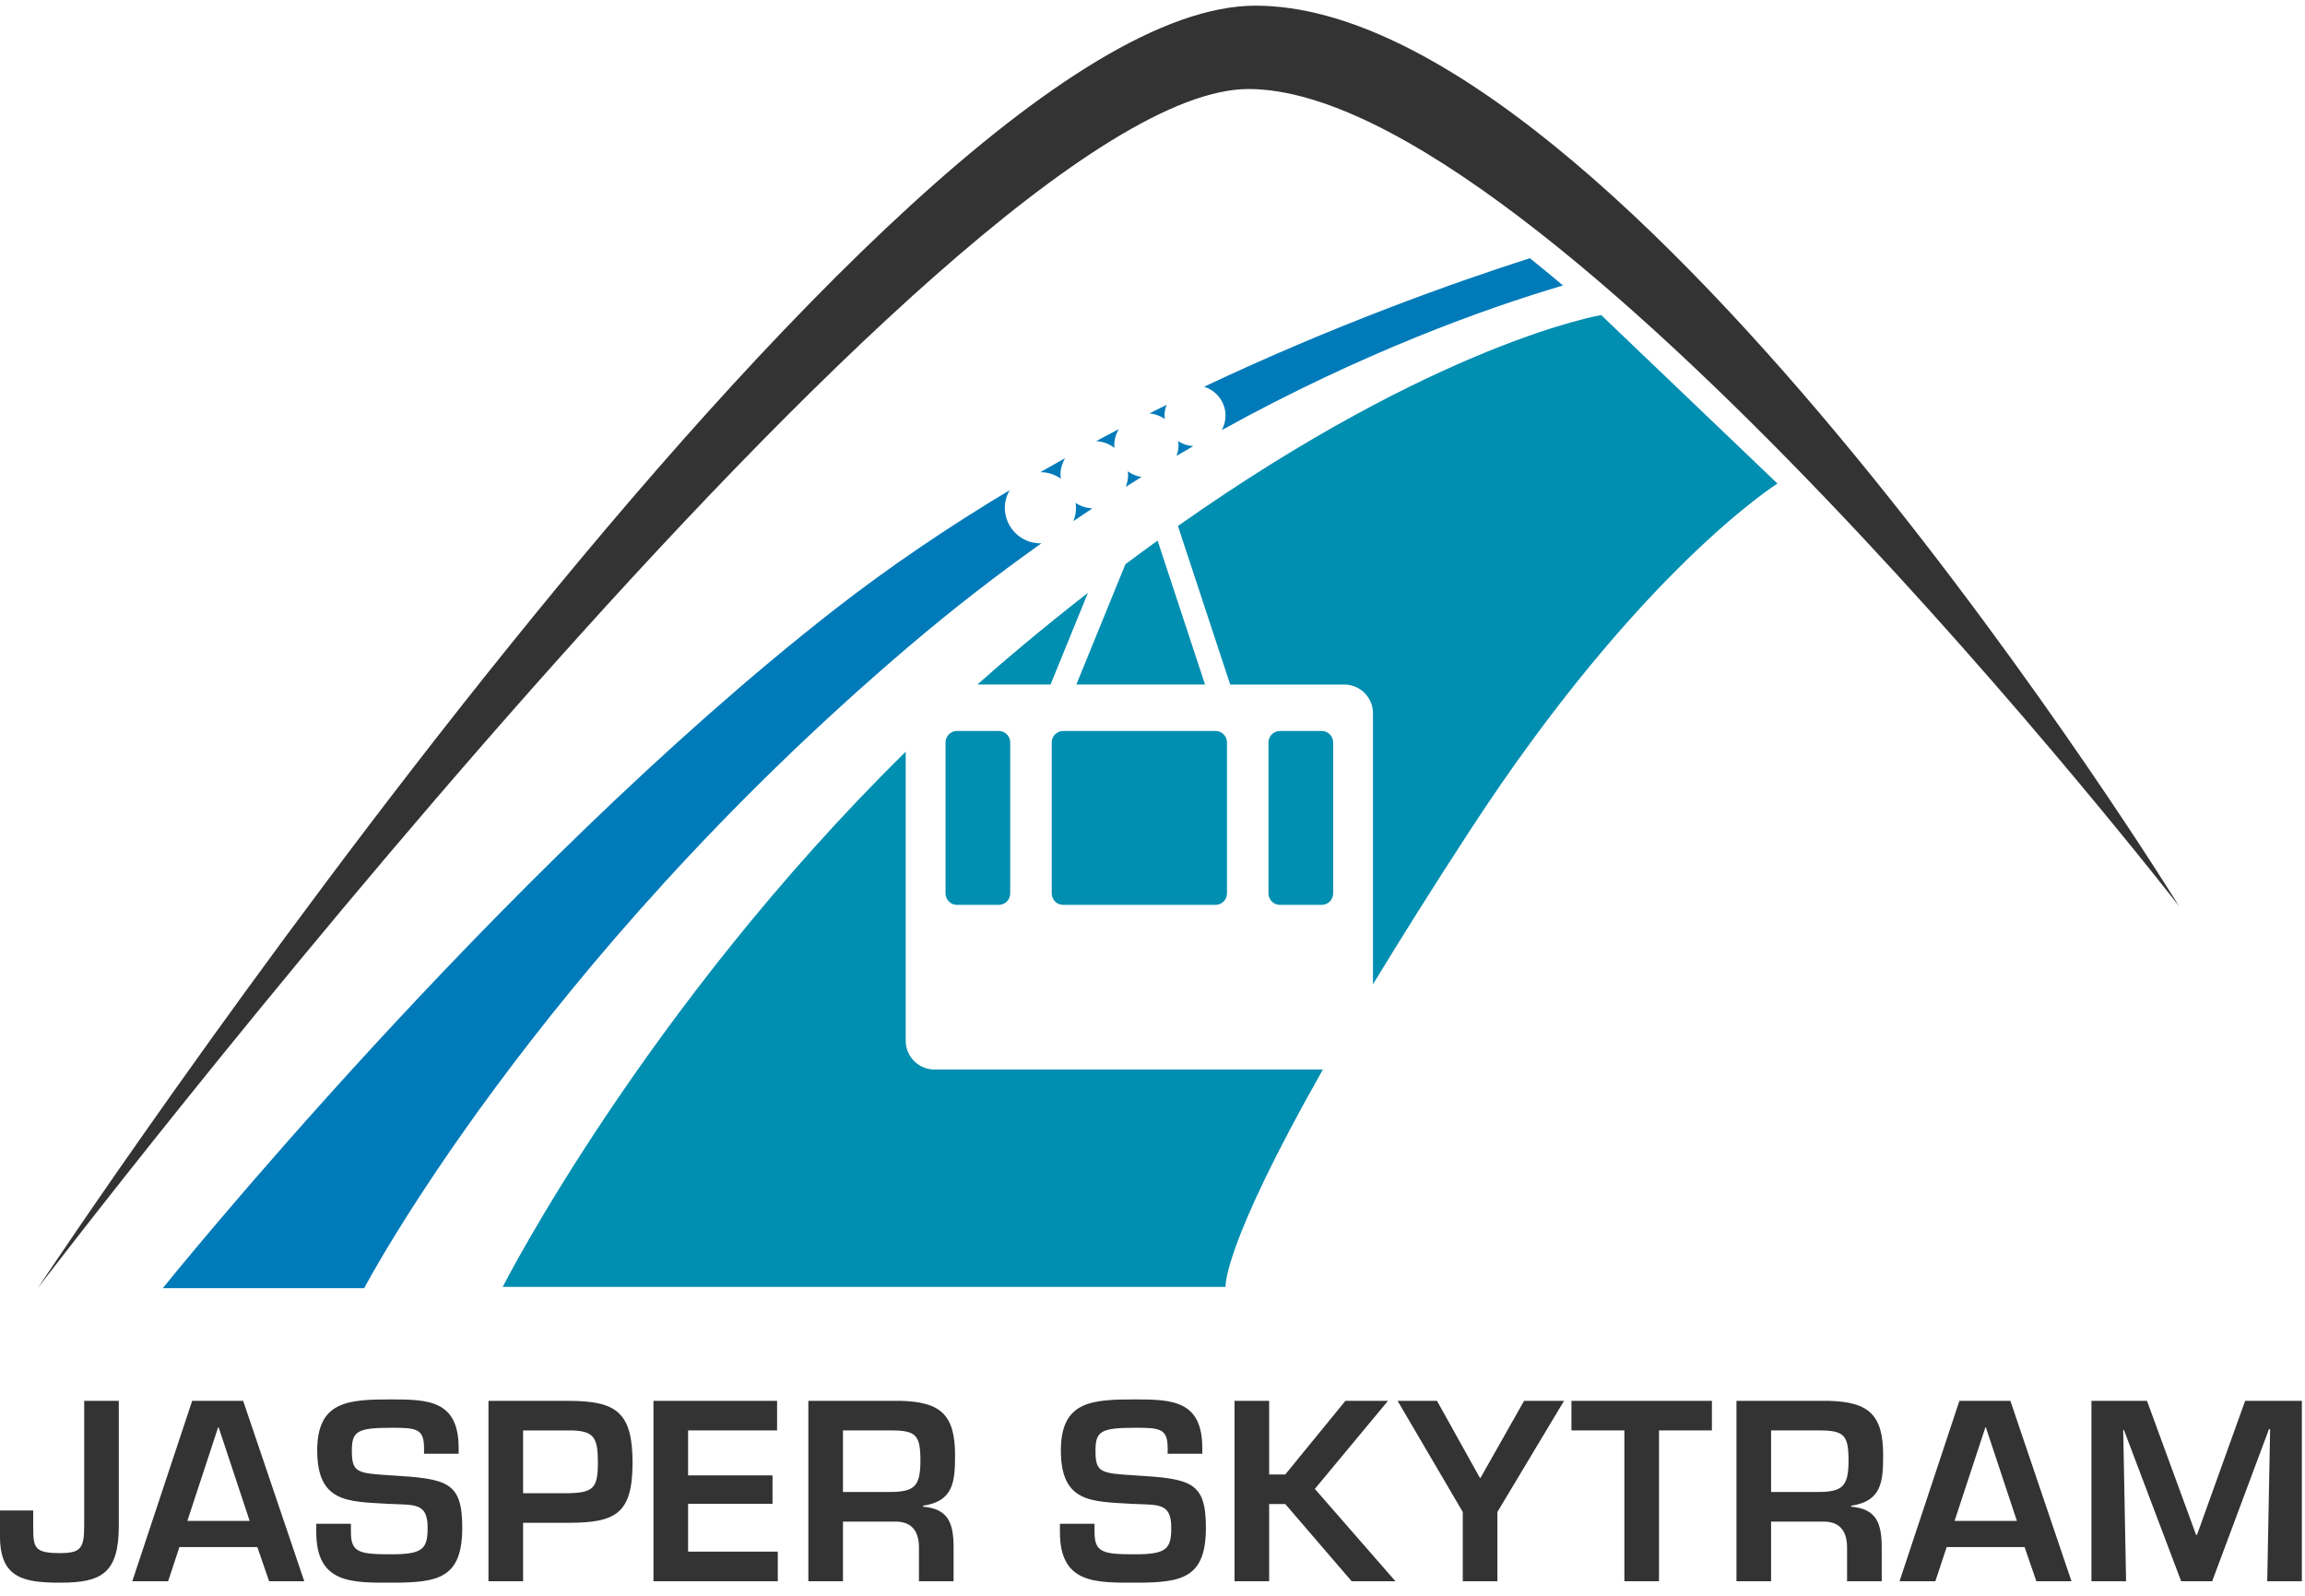 <?xml version="1.0" encoding="UTF-8"?>
<svg width="130px" height="90px" viewBox="0 0 130 90" version="1.1" xmlns="http://www.w3.org/2000/svg" xmlns:xlink="http://www.w3.org/1999/xlink">
    <!-- Generator: Sketch 55.2 (78181) - https://sketchapp.com -->
    <title>color-brand copy</title>
    <desc>Created with Sketch.</desc>
    <g id="Designs" stroke="none" stroke-width="1" fill="none" fill-rule="evenodd">
        <g id="color-brand-copy" fill-rule="nonzero">
            <path d="M2.129,72.651 C2.129,72.651 50.046,0.32 70.806,0.32 C91.565,0.32 122.9,51.109 122.9,51.109 C122.9,51.109 87.126,5.021 70.414,5.021 C53.702,5.021 2.129,72.651 2.129,72.651" id="Fill-1" fill="#333333"></path>
            <path d="M58.675,26.629 C59.139,26.363 59.602,26.099 60.065,25.841 C59.906,26.118 59.81,26.434 59.81,26.776 C59.81,26.851 59.822,26.923 59.832,26.996 C59.505,26.766 59.109,26.629 58.68,26.629 C58.678,26.629 58.677,26.629 58.675,26.629 Z M61.823,24.878 C62.248,24.649 62.673,24.425 63.097,24.203 C62.941,24.472 62.844,24.779 62.844,25.111 C62.844,25.161 62.854,25.208 62.859,25.257 C62.567,25.037 62.211,24.9 61.823,24.878 Z M64.83,23.314 C65.153,23.15 65.475,22.99 65.796,22.832 C65.722,23.023 65.677,23.229 65.677,23.447 C65.677,23.51 65.69,23.57 65.697,23.632 C65.447,23.456 65.15,23.344 64.83,23.314 Z M67.909,21.811 C75.308,18.312 81.997,15.936 86.285,14.562 C86.904,15.061 87.527,15.573 88.152,16.099 C83.747,17.403 76.855,19.871 68.91,24.255 C69.039,24.012 69.119,23.74 69.119,23.446 C69.119,22.674 68.609,22.029 67.909,21.811 Z M56.672,28.636 C56.672,29.745 57.571,30.644 58.68,30.644 C58.701,30.644 58.721,30.638 58.742,30.637 C56.261,32.396 53.743,34.338 51.221,36.487 C30.07,54.504 20.539,72.652 20.539,72.652 L9.18,72.652 C9.18,72.652 27.981,49.282 47.043,34.397 C50.223,31.914 53.572,29.668 56.942,27.647 C56.775,27.94 56.672,28.275 56.672,28.636 Z M60.687,28.636 C60.687,28.542 60.671,28.452 60.66,28.362 C60.933,28.545 61.258,28.654 61.608,28.674 C61.252,28.909 60.895,29.148 60.537,29.391 C60.633,29.158 60.687,28.904 60.687,28.636 Z M63.624,26.776 C63.624,26.709 63.61,26.646 63.604,26.581 C63.831,26.744 64.094,26.856 64.381,26.9 C64.087,27.083 63.79,27.268 63.493,27.456 C63.574,27.244 63.624,27.015 63.624,26.776 Z M66.467,25.111 C66.467,25.031 66.454,24.954 66.443,24.877 C66.691,25.043 66.986,25.142 67.301,25.16 C66.989,25.34 66.674,25.523 66.358,25.708 C66.425,25.521 66.467,25.322 66.467,25.111 Z" id="Combined-Shape" fill="#017AB9"></path>
            <path d="M51.081,58.702 C51.081,59.591 51.808,60.319 52.698,60.319 L74.61,60.319 C68.898,70.387 69.121,72.577 69.121,72.577 L28.353,72.577 C28.353,72.577 36.301,56.936 51.081,42.395 L51.081,58.702 Z M61.359,33.434 L59.25,38.606 L55.125,38.606 C55.951,37.871 56.793,37.143 57.656,36.423 C58.919,35.368 60.153,34.374 61.359,33.434 Z M56.328,41.225 C56.683,41.225 56.975,41.516 56.975,41.872 L56.975,50.388 C56.975,50.743 56.683,51.034 56.328,51.034 L53.974,51.034 C53.618,51.034 53.327,50.743 53.327,50.388 L53.327,41.872 C53.327,41.516 53.618,41.225 53.974,41.225 L56.328,41.225 Z M60.705,38.606 L63.471,31.823 C64.085,31.363 64.689,30.919 65.287,30.488 L67.963,38.606 L60.705,38.606 Z M68.552,41.225 C68.909,41.225 69.2,41.516 69.2,41.872 L69.2,50.388 C69.2,50.743 68.909,51.034 68.552,51.034 L59.964,51.034 C59.608,51.034 59.317,50.743 59.317,50.388 L59.317,41.872 C59.317,41.516 59.608,41.225 59.964,41.225 L68.552,41.225 Z M90.305,17.769 L100.247,27.272 C100.247,27.272 92.487,32.132 82.913,46.823 C80.77,50.112 78.965,52.988 77.435,55.513 L77.435,40.224 C77.435,39.334 76.708,38.607 75.818,38.607 L69.383,38.607 L66.434,29.665 C81.153,19.297 90.305,17.769 90.305,17.769 Z M74.543,41.225 C74.898,41.225 75.189,41.516 75.189,41.872 L75.189,50.388 C75.189,50.743 74.898,51.034 74.543,51.034 L72.188,51.034 C71.833,51.034 71.541,50.743 71.541,50.388 L71.541,41.872 C71.541,41.516 71.833,41.225 72.188,41.225 L74.543,41.225 Z" id="Combined-Shape" fill="#008EB1"></path>
            <path d="M6.701,79.006 L6.701,86.047 C6.701,88.718 5.738,89.261 3.404,89.261 C1.33,89.261 3e-05,89.003 3e-05,86.656 L3e-05,85.191 L1.873,85.191 L1.873,85.951 C1.873,87.28 1.873,87.593 3.404,87.593 C4.571,87.593 4.748,87.294 4.748,86.047 L4.748,79.006 L6.701,79.006" id="Fill-18" fill="#333333"></path>
            <path d="M12.33,80.498 L12.303,80.498 L10.567,85.774 L14.08,85.774 L12.33,80.498 Z M10.119,87.254 L9.482,89.179 L7.461,89.179 L10.838,79.006 L13.714,79.006 L17.16,89.179 L15.178,89.179 L14.514,87.254 L10.119,87.254 L10.119,87.254 Z" id="Fill-20" fill="#333333"></path>
            <path d="M19.791,85.938 L19.791,86.412 C19.791,87.578 20.293,87.66 22.097,87.66 C23.873,87.66 24.117,87.334 24.117,86.154 C24.117,84.703 23.345,84.893 21.825,84.811 C19.628,84.676 17.891,84.758 17.891,81.801 C17.891,79.006 19.655,78.925 22.097,78.925 C24.172,78.925 25.867,78.993 25.867,81.664 L25.867,81.99 L23.915,81.99 L23.915,81.664 C23.915,80.565 23.466,80.524 22.097,80.524 C20.157,80.524 19.845,80.715 19.845,81.801 C19.845,83.049 20.103,83.089 22.083,83.21 C25.216,83.4 26.071,83.564 26.071,86.154 C26.071,89.017 24.715,89.261 22.097,89.261 C19.845,89.261 17.838,89.328 17.838,86.412 L17.838,85.938 L19.791,85.938" id="Fill-21" fill="#333333"></path>
            <path d="M32.053,84.215 C33.45,84.187 33.721,83.93 33.721,82.505 C33.721,81.067 33.518,80.661 32.053,80.675 L29.502,80.675 L29.502,84.215 L32.053,84.215 Z M27.549,79.006 L32.053,79.006 C34.78,79.006 35.675,79.657 35.675,82.505 C35.675,85.381 34.712,85.883 32.053,85.883 L29.502,85.883 L29.502,89.179 L27.549,89.179 L27.549,79.006 L27.549,79.006 Z" id="Fill-22" fill="#333333"></path>
            <polyline id="Fill-23" fill="#333333" points="38.808 83.21 43.569 83.21 43.569 84.811 38.808 84.811 38.808 87.51 43.867 87.51 43.867 89.179 36.855 89.179 36.855 79.006 43.827 79.006 43.827 80.674 38.808 80.674 38.808 83.21"></polyline>
            <path d="M50.12,84.147 C51.559,84.147 51.911,83.862 51.911,82.37 C51.911,80.932 51.653,80.674 50.256,80.674 L47.543,80.674 L47.543,84.147 L50.12,84.147 Z M47.543,85.816 L47.543,89.179 L45.59,89.179 L45.59,79.006 L50.785,79.006 C53.01,79.061 53.864,79.751 53.864,82.058 C53.864,83.564 53.782,84.663 52.06,84.92 L52.06,84.974 C53.444,85.096 53.782,85.843 53.782,87.28 L53.782,89.179 L51.829,89.179 L51.829,87.28 C51.829,86.426 51.477,85.829 50.541,85.816 L47.543,85.816 L47.543,85.816 Z" id="Fill-24" fill="#333333"></path>
            <path d="M61.731,85.938 L61.731,86.412 C61.731,87.578 62.233,87.66 64.037,87.66 C65.814,87.66 66.058,87.334 66.058,86.154 C66.058,84.703 65.285,84.893 63.766,84.811 C61.569,84.676 59.832,84.758 59.832,81.801 C59.832,79.006 61.596,78.925 64.037,78.925 C66.113,78.925 67.808,78.993 67.808,81.664 L67.808,81.99 L65.855,81.99 L65.855,81.664 C65.855,80.565 65.407,80.524 64.037,80.524 C62.098,80.524 61.785,80.715 61.785,81.801 C61.785,83.049 62.044,83.089 64.024,83.21 C67.157,83.4 68.012,83.564 68.012,86.154 C68.012,89.017 66.655,89.261 64.037,89.261 C61.785,89.261 59.779,89.328 59.779,86.412 L59.779,85.938 L61.731,85.938" id="Fill-25" fill="#333333"></path>
            <polyline id="Fill-26" fill="#333333" points="71.579 83.157 72.488 83.157 75.879 79.006 78.281 79.006 74.156 83.971 78.701 89.179 76.232 89.179 72.488 84.826 71.579 84.826 71.579 89.179 69.626 89.179 69.626 79.006 71.579 79.006 71.579 83.157"></polyline>
            <polyline id="Fill-27" fill="#333333" points="84.451 85.273 84.451 89.179 82.499 89.179 82.499 85.273 78.823 79.006 81.046 79.006 83.462 83.346 83.502 83.346 85.957 79.006 88.209 79.006 84.451 85.273"></polyline>
            <polyline id="Fill-28" fill="#333333" points="93.566 89.179 91.614 89.179 91.614 80.674 88.628 80.674 88.628 79.006 96.55 79.006 96.55 80.674 93.566 80.674 93.566 89.179"></polyline>
            <path d="M102.466,84.147 C103.903,84.147 104.256,83.862 104.256,82.37 C104.256,80.932 103.998,80.674 102.6,80.674 L99.888,80.674 L99.888,84.147 L102.466,84.147 Z M99.888,85.816 L99.888,89.179 L97.935,89.179 L97.935,79.006 L103.13,79.006 C105.355,79.061 106.208,79.751 106.208,82.058 C106.208,83.564 106.128,84.663 104.404,84.92 L104.404,84.974 C105.788,85.096 106.128,85.843 106.128,87.28 L106.128,89.179 L104.173,89.179 L104.173,87.28 C104.173,86.426 103.821,85.829 102.886,85.816 L99.888,85.816 L99.888,85.816 Z" id="Fill-29" fill="#333333"></path>
            <path d="M112,80.498 L111.974,80.498 L110.237,85.774 L113.75,85.774 L112,80.498 Z M109.79,87.254 L109.153,89.179 L107.132,89.179 L110.509,79.006 L113.384,79.006 L116.83,89.179 L114.849,89.179 L114.185,87.254 L109.79,87.254 L109.79,87.254 Z" id="Fill-30" fill="#333333"></path>
            <polyline id="Fill-31" fill="#333333" points="124.765 89.179 123.016 89.179 119.787 80.647 119.747 80.647 119.909 89.179 117.955 89.179 117.955 79.006 121.089 79.006 123.856 86.561 123.91 86.561 126.623 79.006 129.824 79.006 129.824 89.179 127.87 89.179 128.033 80.607 127.966 80.607 124.765 89.179"></polyline>
        </g>
    </g>
</svg>